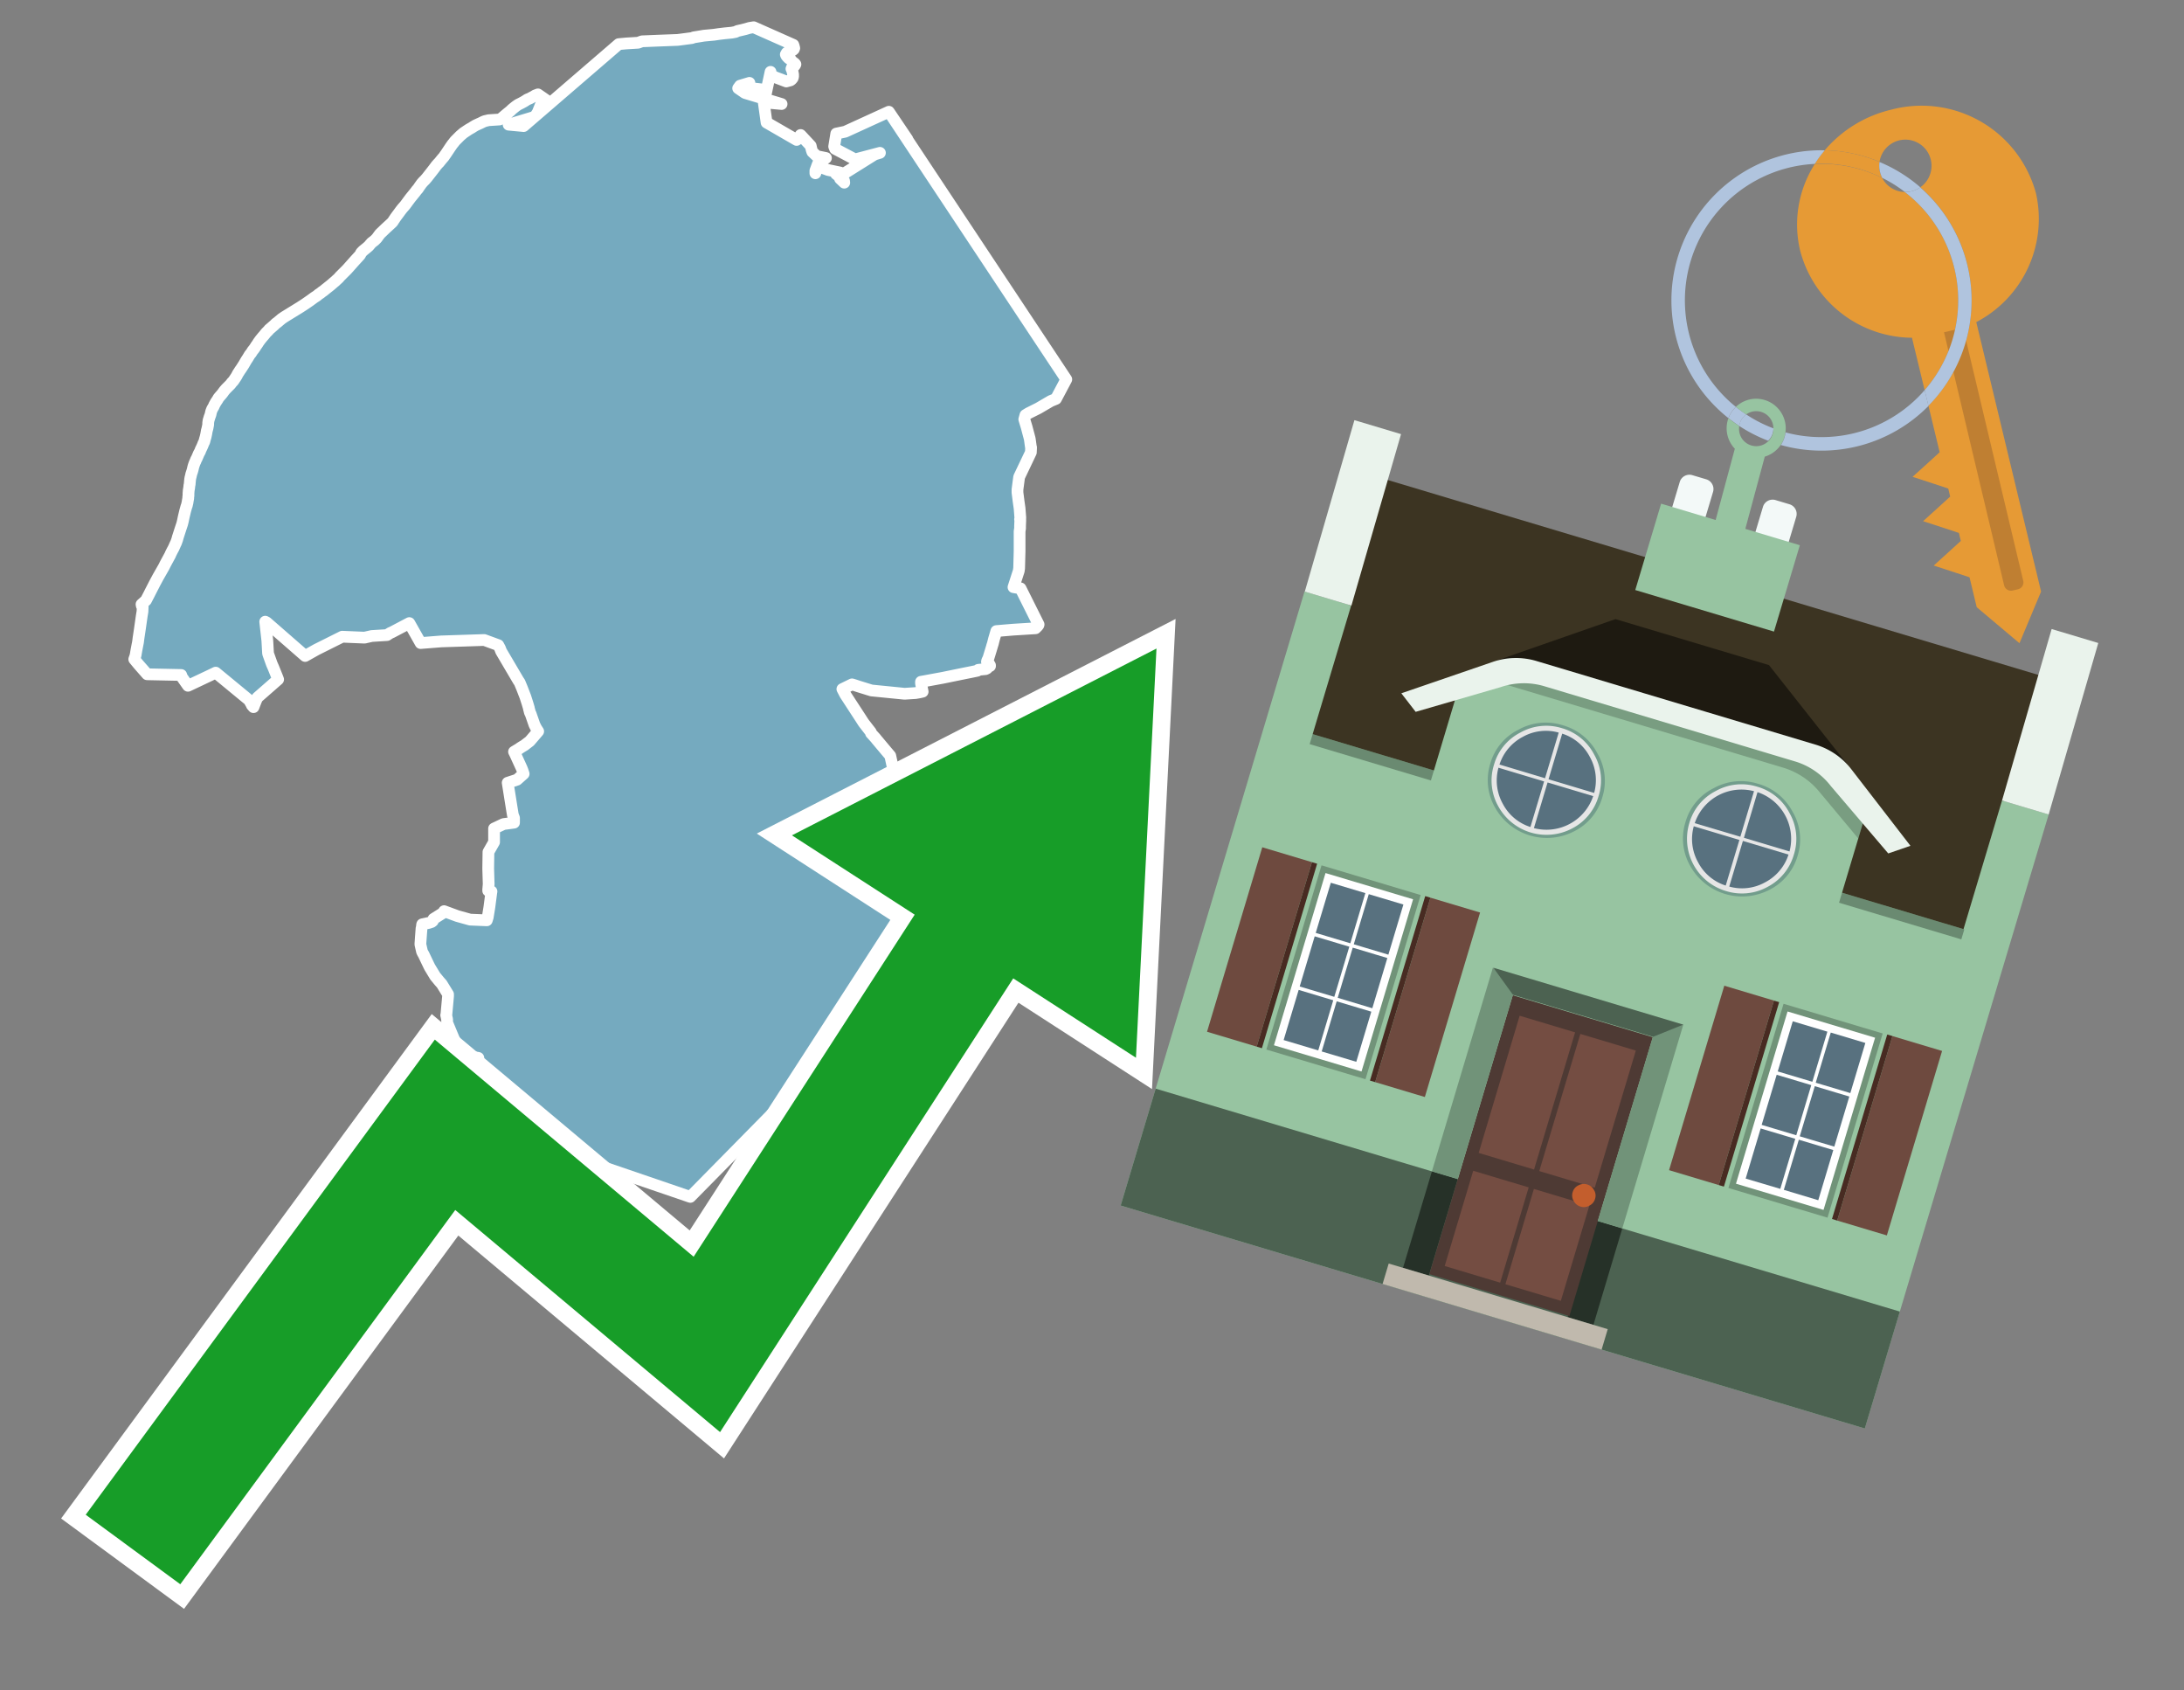 <svg id="Text" xmlns="http://www.w3.org/2000/svg" width="93.05" height="72" viewBox="0 0 93.05 72"><rect x="0" y="0" width="93.05" height="72" fill="#808080" stroke="none"/><polygon points="5.72,28.08 5.76,27.97 5.78,27.89 5.81,27.71 5.86,27.45 5.88,27.35 5.9,27.19 5.96,26.79 6.04,26.23 6.07,26.05 6.08,25.84 6.04,25.8 6.03,25.74 6.22,25.57 6.36,25.3 6.41,25.2 6.6,24.83 6.74,24.57 6.98,24.15 7.05,24.01 7.25,23.64 7.27,23.59 7.34,23.45 7.4,23.34 7.47,23.18 7.5,23.12 7.55,22.98 7.58,22.87 7.59,22.84 7.69,22.53 7.76,22.32 7.79,22.2 7.83,22.01 7.89,21.76 7.94,21.58 7.96,21.53 7.99,21.4 8,21.33 8.02,21.22 8.02,21.17 8.03,21.11 8.03,21.07 8.03,21.02 8.04,20.89 8.06,20.77 8.07,20.67 8.08,20.64 8.09,20.52 8.1,20.42 8.11,20.36 8.13,20.28 8.15,20.19 8.19,20.07 8.21,20 8.23,19.91 8.25,19.84 8.27,19.78 8.3,19.7 8.33,19.64 8.35,19.58 8.38,19.53 8.44,19.39 8.47,19.32 8.52,19.23 8.55,19.15 8.58,19.09 8.63,18.98 8.65,18.93 8.66,18.9 8.7,18.82 8.71,18.79 8.73,18.71 8.76,18.61 8.79,18.47 8.81,18.35 8.83,18.28 8.84,18.24 8.86,18.14 8.87,18.08 8.87,18.01 8.88,17.94 8.89,17.89 8.91,17.83 8.93,17.76 8.95,17.71 8.97,17.65 8.99,17.56 9,17.52 9.04,17.42 9.1,17.32 9.13,17.25 9.19,17.14 9.21,17.11 9.25,17.05 9.27,17.02 9.31,16.95 9.36,16.89 9.43,16.81 9.48,16.75 9.53,16.68 9.56,16.64 9.63,16.56 9.68,16.51 9.74,16.45 9.82,16.37 9.85,16.33 9.88,16.29 9.93,16.24 9.96,16.2 10.06,16.05 10.09,16 10.13,15.92 10.17,15.86 10.22,15.78 10.27,15.71 10.38,15.54 10.45,15.42 10.49,15.35 10.55,15.26 10.64,15.11 10.69,15.05 10.73,14.99 10.76,14.94 10.81,14.88 10.86,14.81 10.91,14.73 10.96,14.66 11.01,14.58 11.09,14.47 11.18,14.36 11.25,14.28 11.33,14.18 11.37,14.14 11.43,14.08 11.47,14.03 11.53,13.98 11.61,13.91 11.68,13.85 11.75,13.78 11.82,13.73 11.89,13.67 11.95,13.62 12.01,13.57 12.13,13.49 12.78,13.09 12.95,12.98 13.04,12.92 13.24,12.78 13.39,12.67 13.5,12.6 13.57,12.54 13.66,12.48 13.72,12.43 13.78,12.39 13.89,12.3 14.08,12.15 14.23,12.02 14.28,11.98 14.31,11.95 14.43,11.84 14.48,11.78 14.52,11.74 14.59,11.67 14.79,11.47 14.95,11.29 15.03,11.2 15.11,11.11 15.33,10.87 15.35,10.84 15.37,10.8 15.39,10.76 15.44,10.71 15.47,10.68 15.63,10.55 15.71,10.48 15.76,10.42 15.83,10.34 15.96,10.24 16.01,10.19 16.05,10.15 16.13,10.04 16.19,9.96 16.43,9.73 16.67,9.51 16.73,9.45 16.76,9.4 16.84,9.28 16.89,9.21 17.01,9.05 17.06,8.98 17.13,8.89 17.26,8.74 17.29,8.7 17.4,8.55 17.49,8.43 17.58,8.32 17.62,8.27 17.67,8.21 17.76,8.09 17.8,8.05 17.86,7.96 17.96,7.82 18.02,7.75 18.11,7.66 18.18,7.58 18.29,7.44 18.4,7.3 18.47,7.21 18.53,7.13 18.59,7.05 18.66,6.97 18.71,6.92 18.79,6.82 18.84,6.76 18.91,6.68 18.95,6.62 19,6.55 19.08,6.43 19.16,6.31 19.18,6.28 19.27,6.15 19.32,6.09 19.35,6.05 19.39,6 19.51,5.88 19.61,5.78 19.68,5.72 19.75,5.66 19.9,5.56 19.96,5.52 20.01,5.49 20.1,5.44 20.16,5.4 20.26,5.34 20.39,5.28 20.46,5.25 20.58,5.19 20.65,5.16 20.82,5.12 21.28,5.09 21.35,5.05 21.39,5.02 21.59,4.85 21.75,4.72 21.81,4.66 21.87,4.61 21.92,4.57 21.97,4.53 22.07,4.46 22.21,4.39 22.32,4.33 22.37,4.3 22.46,4.24 22.58,4.19 22.67,4.14 22.75,4.1 22.79,4.07 22.92,4.02 23.28,4.27 23.03,4.49 22.91,4.79 22.83,4.91 22.78,4.96 22.73,4.99 21.67,5.31 22.31,5.37 26.36,1.88 26.69,1.85 27.19,1.82 27.27,1.79 27.35,1.76 28.08,1.73 28.87,1.7 29.18,1.66 29.48,1.62 29.56,1.59 29.81,1.55 29.99,1.52 30.42,1.48 30.62,1.45 30.87,1.42 31.18,1.39 31.34,1.36 31.42,1.32 31.55,1.29 31.76,1.24 31.93,1.19 32.11,1.16 33.8,1.91 33.82,1.97 33.83,2.01 33.84,2.05 33.82,2.1 33.77,2.14 33.65,2.18 33.6,2.21 33.52,2.25 33.48,2.32 33.5,2.37 33.55,2.43 33.61,2.49 33.68,2.53 33.72,2.58 33.76,2.63 33.86,2.7 33.89,2.74 33.87,2.78 33.81,2.85 33.74,2.88 33.72,2.93 33.74,2.97 33.76,3.03 33.78,3.12 33.79,3.17 33.79,3.27 33.77,3.33 33.72,3.39 33.68,3.42 33.5,3.47 33.05,3.3 32.83,3.2 32.83,3.06 32.63,3.99 32.61,3.91 32.63,3.88 32.66,3.79 32.64,3.83 31.8,3.73 31.83,3.69 31.88,3.6 31.9,3.56 31.93,3.53 31.53,3.65 31.45,3.76 31.74,3.96 33.3,4.43 32.54,4.36 32.66,5.22 33.94,5.96 34.13,5.83 34.11,5.75 34.54,6.21 34.58,6.38 34.61,6.47 34.8,6.65 35.19,6.73 34.9,6.87 34.84,7 34.74,7.27 34.74,7.38 34.79,7.18 34.87,7.09 35.28,7.24 35.8,7.35 35.62,7.41 35.77,7.53 35.79,7.61 35.97,7.78 35.96,7.7 35.79,7.5 37.26,6.58 37.49,6.51 36.43,6.79 35.58,6.34 35.54,6.24 35.63,5.69 36.01,5.61 37.87,4.76 38.66,5.93 37.91,4.82 45.43,16.16 44.99,16.99 44.77,17.08 44.24,17.39 43.82,17.6 43.69,17.68 43.64,17.86 43.74,18.19 43.87,18.68 43.88,18.74 43.92,19.03 43.93,19.06 43.92,19.27 43.42,20.32 43.35,20.85 43.35,20.94 43.35,20.98 43.4,21.37 43.44,21.65 43.47,22.04 43.47,22.08 43.46,22.12 43.47,22.15 43.46,22.4 43.46,22.5 43.44,22.64 43.44,22.67 43.44,23.04 43.44,23.31 43.44,23.48 43.42,24.22 43.41,24.26 43.41,24.3 43.18,25.01 43.48,25.06 44.25,26.6 44.24,26.63 44.2,26.68 44.17,26.71 44.12,26.76 43.16,26.82 42.45,26.88 42.35,27.22 42.3,27.42 42.27,27.51 42.26,27.55 42.11,28.04 42.06,28.14 42.05,28.19 42.11,28.22 42.18,28.34 42.18,28.37 42.11,28.4 42.05,28.47 41.99,28.5 41.68,28.53 41.64,28.57 41.4,28.62 41.05,28.69 40.17,28.87 39.41,29.01 39.24,29.04 39.24,29.11 39.31,29.46 39.18,29.49 39.01,29.52 38.54,29.55 37.13,29.41 36.58,29.24 36.4,29.18 36.3,29.15 35.89,29.35 36.01,29.58 36.7,30.64 36.77,30.75 36.82,30.82 37.1,31.18 37.11,31.23 37.31,31.45 37.34,31.49 37.76,31.99 37.93,32.19 38.13,33.11 38.14,33.14 38.2,33.64 38.2,33.67 38.23,33.81 38.25,33.87 38.31,34.17 38.45,34.94 38.47,35.07 38.51,35.33 38.57,35.65 38.65,36.14 38.72,36.57 38.74,36.7 38.75,36.77 38.76,36.82 38.77,36.89 38.77,36.94 38.78,37.03 39.67,36.97 40.63,36.86 41.89,36.74 43.17,37.06 43.17,37.19 43.24,37.23 43.34,37.27 43.53,37.35 43.61,37.38 44.05,37.78 44.39,37.82 44.4,38.22 44.41,38.26 44.41,38.43 44.41,38.48 44.41,38.56 44.42,38.6 44.43,38.71 44.43,38.75 44.46,38.94 44.46,38.99 44.47,39.1 44.49,39.44 44.11,39.82 44.11,40.02 44.2,40.05 44.24,40.08 44.27,40.12 44.28,40.16 44.29,40.19 44.28,40.27 44.27,40.34 44.25,40.45 44.22,40.56 44.21,40.63 44.21,40.69 44.21,40.72 44.2,40.75 44.21,40.81 44.22,40.89 44.22,40.96 44.25,41.45 44.27,41.66 44.23,41.7 44.21,41.73 44.11,41.76 43.77,41.84 43.66,41.88 43.41,41.95 43.53,42.21 40.94,42.99 33.92,46.4 29.41,50.98 20.72,48.01 20.78,47.59 20.83,47.1 20.85,46.85 20.64,46.82 20.42,46.79 20.42,46.7 20.42,46.67 20.43,46.64 20.43,46.6 20.41,46.33 20.41,46.27 20.41,46.13 20.39,46.05 20.38,45.94 20.37,45.84 20.37,45.79 20.37,45.69 20.36,45.53 20.38,45.06 20.16,45.02 19.73,44.93 19.53,44.9 19.42,44.82 19.42,44.79 19.43,44.71 19.43,44.57 19.38,44.43 19.38,44.38 19.37,44.34 19.36,44.3 19.35,44.27 19.33,44.23 19.06,43.58 19.05,43.53 19.05,43.5 19.05,43.41 19.04,43.38 19.02,43.28 19.01,43.24 19.02,43.2 19.09,42.43 19.09,42.35 18.82,41.91 18.73,41.81 18.54,41.58 18.31,41.2 18.27,41.12 18.05,40.66 18.01,40.59 17.98,40.53 17.91,40.22 17.93,39.93 17.96,39.53 17.98,39.48 17.98,39.4 17.99,39.37 18.27,39.31 18.39,39.27 18.44,39.23 18.47,39.14 18.9,38.87 18.92,38.81 19.49,39.02 20.03,39.17 20.74,39.2 20.78,39.07 20.85,38.64 20.93,38.03 20.94,37.97 20.8,37.94 20.8,37.89 20.82,37.66 20.8,37 20.81,36.29 21.05,35.87 21.05,35.29 21.39,35.13 21.45,35.1 21.9,35.04 21.9,34.91 21.9,34.84 21.85,34.71 21.79,34.34 21.63,33.34 22.03,33.21 22.31,32.96 22.26,32.81 22.22,32.71 21.95,32.12 21.9,32.02 22.1,31.9 22.17,31.85 22.25,31.8 22.35,31.74 22.4,31.7 22.57,31.57 22.93,31.15 22.89,31.09 22.84,31.01 22.77,30.87 22.61,30.41 22.57,30.33 22.56,30.27 22.54,30.21 22.53,30.15 22.47,29.95 22.38,29.67 22.36,29.62 22.24,29.31 22.14,29.07 22.08,28.98 21.35,27.74 21.3,27.61 21.23,27.48 20.63,27.26 18.8,27.32 17.92,27.39 17.44,26.54 16.7,26.93 16.63,26.96 16.55,27.01 16.49,27.05 15.84,27.09 15.53,27.16 14.58,27.12 13.48,27.67 13,27.94 11.36,26.51 11.3,26.48 11.39,27.29 11.42,27.82 11.43,27.86 11.58,28.28 11.65,28.44 11.8,28.81 11.85,28.94 10.97,29.71 10.94,29.77 10.9,29.86 10.8,30.12 10.73,30.04 10.72,30.01 10.61,29.82 9.19,28.65 8.92,28.78 8.01,29.21 7.75,28.84 7.72,28.75 6.27,28.72 5.91,28.31 " fill="#75aabf" stroke="#fff" stroke-linejoin="round" stroke-width="0.5"/><polygon points="49.272 27.624 33.741 35.58 38.97 38.959 29.553 53.529 18.525 44.281 3.652 64.518 7.681 67.479 19.396 51.538 30.678 60.999 43.169 41.673 48.398 45.053 49.272 27.624" fill="none" stroke="#fff" stroke-miterlimit="10" stroke-width="1.5"/><polygon points="49.272 27.624 33.741 35.58 38.97 38.959 29.553 53.529 18.525 44.281 3.652 64.518 7.681 67.479 19.396 51.538 30.678 60.999 43.169 41.673 48.398 45.053 49.272 27.624" fill="#179d28"/><path d="M80.19,7.577a1.16,1.16,0,0,1-.094-.251,1.114,1.114,0,0,1-.018-.429A6.367,6.367,0,0,0,77.743,6.4a5.269,5.269,0,0,0-.423.577c.1,0,.192-.007.288-.007A5.794,5.794,0,0,1,80.19,7.577Z" fill="#e69a35"/><path d="M77.608,6.4A6.394,6.394,0,0,0,73.64,17.81a1.26,1.26,0,0,1,.317-.48A5.821,5.821,0,0,1,77.32,6.981a5.269,5.269,0,0,1,.423-.577Z" fill="#b0c4de"/><path d="M84.2,13.72a4.962,4.962,0,0,0,2.545-5.48,5.047,5.047,0,0,0-6.179-3.566A5.322,5.322,0,0,0,77.743,6.4a6.367,6.367,0,0,1,2.335.493,1.114,1.114,0,1,1,1.736,1.084,6.392,6.392,0,0,1,.347,9.3l.479,1.985-.438.4-.716.648.92.3.6.2.082.341-.438.4-.716.648.92.3.605.2.082.341-.438.4-.716.649.92.3.605.2.307,1.274,1.821,1.534.921-2.2Z" fill="#e69a35"/><path d="M81.154,8.179a1.115,1.115,0,0,1-.964-.6,5.794,5.794,0,0,0-2.582-.6c-.1,0-.192,0-.288.007a4.783,4.783,0,0,0-.625,3.685,4.962,4.962,0,0,0,4.765,3.715L82,16.617a5.82,5.82,0,0,0-.846-8.438Z" fill="#e69a35"/><path d="M74.1,18.142a6.386,6.386,0,0,0,1.232.63.73.73,0,0,0,.224-.527h0a5.783,5.783,0,0,1-1.159-.593A.733.733,0,0,0,74.1,18.142Z" fill="#b0c4de"/><path d="M74.4,17.652q-.228-.152-.44-.322a1.26,1.26,0,0,0-.317.48c.148.117.3.228.46.332A.733.733,0,0,1,74.4,17.652Z" fill="#b0c4de"/><path d="M74.824,16.984a1.257,1.257,0,0,0-.867.346c.141.114.288.222.44.322a.731.731,0,0,1,1.159.593h0a.732.732,0,1,1-1.463,0,.7.7,0,0,1,.007-.1c-.158-.1-.312-.215-.46-.332a1.258,1.258,0,0,0,.273,1.3l-.979,3.635,1.275.341.98-3.639a1.266,1.266,0,0,0,.681-.5,1.249,1.249,0,0,0,.2-.538,1.328,1.328,0,0,0,.012-.168A1.262,1.262,0,0,0,74.824,16.984Z" fill="#97c4a1"/><path d="M85.974,25.1l-.226.053a.3.3,0,0,1-.362-.223l-2.56-10.777.81-.193L86.2,24.736A.3.3,0,0,1,85.974,25.1Z" fill="#bf7f32"/><path d="M80.1,7.326a1.16,1.16,0,0,0,.094.251,5.833,5.833,0,0,1,.964.6,1.137,1.137,0,0,0,.287-.031,1.108,1.108,0,0,0,.373-.167A6.371,6.371,0,0,0,80.078,6.9,1.114,1.114,0,0,0,80.1,7.326Z" fill="#b0c4de"/><path d="M77.608,18.618a5.836,5.836,0,0,1-1.534-.2,1.24,1.24,0,0,1-.2.537,6.4,6.4,0,0,0,6.291-1.666L82,16.617A5.807,5.807,0,0,1,77.608,18.618Z" fill="#b0c4de"/><path d="M81.814,7.981a1.108,1.108,0,0,1-.373.167,1.137,1.137,0,0,1-.287.031A5.82,5.82,0,0,1,82,16.617l.161.667a6.392,6.392,0,0,0-.347-9.3Z" fill="#b0c4de"/><polygon points="83.79 39.753 55.78 31.364 58.988 20.404 86.964 28.783 83.79 39.753 83.79 39.753" fill="#3c3422" fill-rule="evenodd"/><polygon points="81.705 53.32 87.284 34.692 85.297 34.097 83.656 39.575 55.926 31.269 57.567 25.791 55.579 25.196 47.746 51.348 79.451 60.844 81.705 53.32" fill="#97c4a1" fill-rule="evenodd"/><rect x="69.522" y="21.148" width="0.444" height="28.983" transform="translate(15.592 92.226) rotate(-73.326)" opacity="0.3"/><polygon points="87.284 34.692 85.297 34.097 87.411 26.793 89.398 27.388 87.284 34.692 87.284 34.692" fill="#eaf3ec" fill-rule="evenodd"/><polygon points="57.578 25.794 55.591 25.199 57.705 17.896 59.692 18.491 57.578 25.794 57.578 25.794" fill="#eaf3ec" fill-rule="evenodd"/><polygon points="79.451 60.844 80.943 55.865 49.238 46.369 47.747 51.348 79.451 60.844 79.451 60.844" fill="#4c6251" fill-rule="evenodd"/><path d="M71.566,20.528l-.522,1.743,1.418.425.523-1.744a.432.432,0,0,0-.289-.536l-.593-.177A.431.431,0,0,0,71.566,20.528Z" fill="#f3f9f8" fill-rule="evenodd"/><path d="M75.111,21.589l-.522,1.743,1.418.425.522-1.743a.43.43,0,0,0-.289-.536l-.593-.178A.43.43,0,0,0,75.111,21.589Z" fill="#f3f9f8" fill-rule="evenodd"/><polygon points="75.368 28.329 68.829 26.37 63.807 28.121 78.733 32.591 75.368 28.329" fill="#1e1a11"/><polygon points="78.248 32.422 64.442 28.287 62.236 28.998 60.064 36.247 77.453 41.455 79.651 34.116 78.248 32.422" fill="#97c4a1"/><path d="M77.74,32.516S65.088,28.725,65,28.7l-.938.43,11.892,3.562a3.175,3.175,0,0,1,1.532,1l1.685,2.02.327-1.09Z" fill-rule="evenodd" opacity="0.2"/><path d="M77.35,31.716,65.458,28.154a3.041,3.041,0,0,0-1.854.037l-3.9,1.339.611.79,3.626-1.054a3.045,3.045,0,0,1,1.855-.037l10.673,3.2A3.028,3.028,0,0,1,78,33.477l2.45,2.874.945-.325-2.518-3.26A3.036,3.036,0,0,0,77.35,31.716Z" fill="#eaf3ec"/><polygon points="76.683 23.223 70.773 21.453 69.671 25.132 75.581 26.902 76.683 23.223 76.683 23.223" fill="#97c4a1" fill-rule="evenodd"/><g id="Symbol_9_0_Layer2_0_MEMBER_8_MEMBER_21_MEMBER_0_FILL" data-name="Symbol 9 0 Layer2 0 MEMBER 8 MEMBER 21 MEMBER 0 FILL"><path d="M66.584,30.892a2.39,2.39,0,0,0-1.891.189,2.317,2.317,0,0,0-1.2,1.448A2.345,2.345,0,0,0,63.7,34.4a2.528,2.528,0,0,0,3.367,1.008,2.339,2.339,0,0,0,1.2-1.447,2.313,2.313,0,0,0-.208-1.87A2.394,2.394,0,0,0,66.584,30.892Z" fill="#729d8c"/></g><g id="Symbol_9_0_Layer2_0_MEMBER_8_MEMBER_21_MEMBER_1_FILL" data-name="Symbol 9 0 Layer2 0 MEMBER 8 MEMBER 21 MEMBER 1 FILL"><path d="M66.547,31.016a2.241,2.241,0,0,0-1.769.185,2.213,2.213,0,0,0-1.127,1.376,2.239,2.239,0,0,0,.185,1.768,2.341,2.341,0,0,0,3.145.942,2.234,2.234,0,0,0,1.126-1.376,2.207,2.207,0,0,0-.185-1.768A2.237,2.237,0,0,0,66.547,31.016Z" fill="#e6e6e6"/></g><g id="Symbol_9_0_Layer2_0_MEMBER_8_MEMBER_21_MEMBER_2_MEMBER_0_FILL" data-name="Symbol 9 0 Layer2 0 MEMBER 8 MEMBER 21 MEMBER 2 MEMBER 0 FILL"><path d="M65.787,33.284,63.843,32.7a2.036,2.036,0,0,0,.186,1.539,2.015,2.015,0,0,0,1.175.986Z" fill="#58717f"/></g><g id="Symbol_9_0_Layer2_0_MEMBER_8_MEMBER_21_MEMBER_2_MEMBER_1_FILL" data-name="Symbol 9 0 Layer2 0 MEMBER 8 MEMBER 21 MEMBER 2 MEMBER 1 FILL"><path d="M65.827,33.148l.582-1.944a2.01,2.01,0,0,0-1.523.178,2.037,2.037,0,0,0-1,1.183Z" fill="#58717f"/></g><g id="Symbol_9_0_Layer2_0_MEMBER_8_MEMBER_21_MEMBER_2_MEMBER_2_FILL" data-name="Symbol 9 0 Layer2 0 MEMBER 8 MEMBER 21 MEMBER 2 MEMBER 2 FILL"><path d="M67.878,33.91l-1.943-.582-.582,1.944a2.1,2.1,0,0,0,2.525-1.362Z" fill="#58717f"/></g><g id="Symbol_9_0_Layer2_0_MEMBER_8_MEMBER_21_MEMBER_2_MEMBER_3_FILL" data-name="Symbol 9 0 Layer2 0 MEMBER 8 MEMBER 21 MEMBER 2 MEMBER 3 FILL"><path d="M66.558,31.249l-.582,1.943,1.943.582a2.031,2.031,0,0,0-.186-1.539A2.009,2.009,0,0,0,66.558,31.249Z" fill="#58717f"/></g><g id="Symbol_9_0_Layer2_0_MEMBER_8_MEMBER_21_MEMBER_0_FILL-2" data-name="Symbol 9 0 Layer2 0 MEMBER 8 MEMBER 21 MEMBER 0 FILL"><path d="M74.9,33.384a2.4,2.4,0,0,0-1.891.189,2.316,2.316,0,0,0-1.2,1.448,2.341,2.341,0,0,0,.209,1.87A2.527,2.527,0,0,0,75.387,37.9a2.345,2.345,0,0,0,1.2-1.447,2.314,2.314,0,0,0-.209-1.87A2.389,2.389,0,0,0,74.9,33.384Z" fill="#729d8c"/></g><g id="Symbol_9_0_Layer2_0_MEMBER_8_MEMBER_21_MEMBER_1_FILL-2" data-name="Symbol 9 0 Layer2 0 MEMBER 8 MEMBER 21 MEMBER 1 FILL"><path d="M74.867,33.508a2.239,2.239,0,0,0-1.768.185,2.21,2.21,0,0,0-1.127,1.376,2.316,2.316,0,0,0,1.564,2.883,2.261,2.261,0,0,0,1.765-.173A2.237,2.237,0,0,0,76.428,36.4a2.209,2.209,0,0,0-.185-1.769A2.239,2.239,0,0,0,74.867,33.508Z" fill="#e6e6e6"/></g><g id="Symbol_9_0_Layer2_0_MEMBER_8_MEMBER_21_MEMBER_2_MEMBER_0_FILL-2" data-name="Symbol 9 0 Layer2 0 MEMBER 8 MEMBER 21 MEMBER 2 MEMBER 0 FILL"><path d="M74.107,35.776l-1.943-.582a2.031,2.031,0,0,0,.186,1.539,2.009,2.009,0,0,0,1.175.986Z" fill="#58717f"/></g><g id="Symbol_9_0_Layer2_0_MEMBER_8_MEMBER_21_MEMBER_2_MEMBER_1_FILL-2" data-name="Symbol 9 0 Layer2 0 MEMBER 8 MEMBER 21 MEMBER 2 MEMBER 1 FILL"><path d="M74.148,35.64,74.73,33.7a2.1,2.1,0,0,0-2.525,1.362Z" fill="#58717f"/></g><g id="Symbol_9_0_Layer2_0_MEMBER_8_MEMBER_21_MEMBER_2_MEMBER_2_FILL-2" data-name="Symbol 9 0 Layer2 0 MEMBER 8 MEMBER 21 MEMBER 2 MEMBER 2 FILL"><path d="M76.2,36.4l-1.943-.582-.582,1.944a2.015,2.015,0,0,0,1.523-.178A2.036,2.036,0,0,0,76.2,36.4Z" fill="#58717f"/></g><g id="Symbol_9_0_Layer2_0_MEMBER_8_MEMBER_21_MEMBER_2_MEMBER_3_FILL-2" data-name="Symbol 9 0 Layer2 0 MEMBER 8 MEMBER 21 MEMBER 2 MEMBER 3 FILL"><path d="M74.879,33.741,74.3,35.684l1.943.582a2.1,2.1,0,0,0-1.361-2.525Z" fill="#58717f"/></g><polygon points="51.426 43.946 53.542 44.58 55.896 36.723 53.78 36.089 51.426 43.946 51.426 43.946" fill="#6e4a3f" fill-rule="evenodd"/><polygon points="53.542 44.58 53.764 44.647 56.117 36.789 55.896 36.723 53.542 44.58 53.542 44.58" fill="#482b22" fill-rule="evenodd"/><polygon points="60.706 46.726 58.59 46.092 60.943 38.235 63.059 38.868 60.706 46.726 60.706 46.726" fill="#6e4a3f" fill-rule="evenodd"/><polygon points="58.59 46.092 58.368 46.026 60.722 38.168 60.943 38.235 58.59 46.092 58.59 46.092" fill="#482b22" fill-rule="evenodd"/><rect x="53.146" y="39.209" width="8.19" height="4.408" transform="translate(1.145 84.365) rotate(-73.326)" fill="#719379"/><polygon points="60.205 38.304 56.474 37.187 54.277 44.522 58.008 45.639 60.205 38.304 60.205 38.304" fill="#fff" fill-rule="evenodd"/><path d="M59.792,38.527l-.64,2.136-1.474-.442.639-2.135,1.475.441Zm-1.621-.485-.64,2.136-1.474-.442L56.7,37.6l1.474.442Zm-2.158,1.84,1.475.441-.64,2.136-1.474-.441.639-2.136Zm-.683,2.282,1.474.441-.639,2.136L54.69,44.3l.64-2.135Zm.981,2.621.639-2.136,1.475.442-.64,2.135-1.474-.441Zm2.158-1.84L56.994,42.5l.64-2.136,1.474.442-.639,2.136Z" fill="#58717f" fill-rule="evenodd"/><polygon points="80.39 52.621 78.274 51.988 80.628 44.13 82.743 44.764 80.39 52.621 80.39 52.621" fill="#6e4a3f" fill-rule="evenodd"/><polygon points="78.274 51.988 78.053 51.921 80.406 44.064 80.628 44.13 78.274 51.988 78.274 51.988" fill="#482b22" fill-rule="evenodd"/><polygon points="71.111 49.842 73.227 50.476 75.58 42.619 73.464 41.985 71.111 49.842 71.111 49.842" fill="#6e4a3f" fill-rule="evenodd"/><polygon points="73.227 50.476 73.448 50.542 75.802 42.685 75.58 42.619 73.227 50.476 73.227 50.476" fill="#482b22" fill-rule="evenodd"/><rect x="72.83" y="45.105" width="8.19" height="4.408" transform="translate(9.534 107.426) rotate(-73.326)" fill="#719379"/><polygon points="76.159 43.083 79.889 44.2 77.692 51.535 73.962 50.418 76.159 43.083 76.159 43.083" fill="#fff" fill-rule="evenodd"/><path d="M76.381,43.5l1.475.442-.64,2.135-1.475-.441.64-2.136ZM78,43.981l1.474.442-.64,2.136-1.474-.442L78,43.981Zm.791,2.724-.64,2.135L76.679,48.4l.64-2.136,1.474.442Zm-.684,2.282-.639,2.135L76,50.68l.64-2.135,1.474.442Zm-2.26,1.65L74.375,50.2l.639-2.135,1.475.441-.64,2.136Zm-.791-2.724.64-2.135,1.474.441-.639,2.136-1.475-.442Z" fill="#58717f" fill-rule="evenodd"/><polygon points="67.888 56.431 69.118 52.323 68.019 51.994 66.789 56.102 67.888 56.431 67.888 56.431" fill="#263128" fill-rule="evenodd"/><polygon points="60.877 54.331 62.108 50.223 61.007 49.894 59.776 54.002 60.877 54.331 60.877 54.331" fill="#263128" fill-rule="evenodd"/><g id="Symbol_9_0_Layer2_0_MEMBER_8_MEMBER_12_MEMBER_0_FILL" data-name="Symbol 9 0 Layer2 0 MEMBER 8 MEMBER 12 MEMBER 0 FILL"><path d="M70.418,44.178l-5.965-1.786L60.9,54.27l5.964,1.786Z" fill="#4e3a34"/></g><g id="Symbol_9_0_Layer2_0_MEMBER_8_MEMBER_12_MEMBER_1_MEMBER_0_FILL" data-name="Symbol 9 0 Layer2 0 MEMBER 8 MEMBER 12 MEMBER 1 MEMBER 0 FILL"><path d="M65.358,49.815l1.75-5.843-2.363-.708L63,49.107Z" fill="#744d42"/></g><g id="Symbol_9_0_Layer2_0_MEMBER_8_MEMBER_12_MEMBER_1_MEMBER_1_FILL" data-name="Symbol 9 0 Layer2 0 MEMBER 8 MEMBER 12 MEMBER 1 MEMBER 1 FILL"><path d="M67.331,44.039l-1.75,5.842,2.364.708,1.75-5.842Z" fill="#744d42"/></g><g id="Symbol_9_0_Layer2_0_MEMBER_8_MEMBER_12_MEMBER_2_MEMBER_0_FILL" data-name="Symbol 9 0 Layer2 0 MEMBER 8 MEMBER 12 MEMBER 2 MEMBER 0 FILL"><path d="M63.915,54.633l1.215-4.058-2.363-.707-1.215,4.057Z" fill="#744d42"/></g><g id="Symbol_9_0_Layer2_0_MEMBER_8_MEMBER_12_MEMBER_2_MEMBER_1_FILL" data-name="Symbol 9 0 Layer2 0 MEMBER 8 MEMBER 12 MEMBER 2 MEMBER 1 FILL"><path d="M66.5,55.407l1.215-4.057-2.363-.708L64.138,54.7Z" fill="#744d42"/></g><g id="Symbol_9_0_Layer2_0_MEMBER_8_MEMBER_13_FILL" data-name="Symbol 9 0 Layer2 0 MEMBER 8 MEMBER 13 FILL"><path d="M67.959,51.058a.439.439,0,0,0-.045-.367.487.487,0,0,0-.669-.2.445.445,0,0,0-.239.282.457.457,0,0,0,.041.378.481.481,0,0,0,.293.242.459.459,0,0,0,.377-.042A.453.453,0,0,0,67.959,51.058Z" fill="#c35e2d"/></g><g id="Symbol_9_0_Layer2_0_MEMBER_8_MEMBER_14_FILL" data-name="Symbol 9 0 Layer2 0 MEMBER 8 MEMBER 14 FILL"><path d="M64.557,42.047l-.951-.833-2.6,8.68,1.1.329Z" fill="#719379"/></g><g id="Symbol_9_0_Layer2_0_MEMBER_8_MEMBER_15_FILL" data-name="Symbol 9 0 Layer2 0 MEMBER 8 MEMBER 15 FILL"><path d="M71.718,43.643l-1.2.19L68.072,52.01l1.046.313Z" fill="#719379"/></g><g id="Symbol_9_0_Layer2_0_MEMBER_8_MEMBER_16_FILL" data-name="Symbol 9 0 Layer2 0 MEMBER 8 MEMBER 16 FILL"><path d="M63.627,41.22l.836,1.156,5.961,1.786,1.294-.519Z" fill="#4c6251"/></g><polygon points="58.905 54.69 59.166 53.819 68.498 56.614 68.237 57.485 58.905 54.69 58.905 54.69" fill="#c0b9ad" fill-rule="evenodd"/></svg>